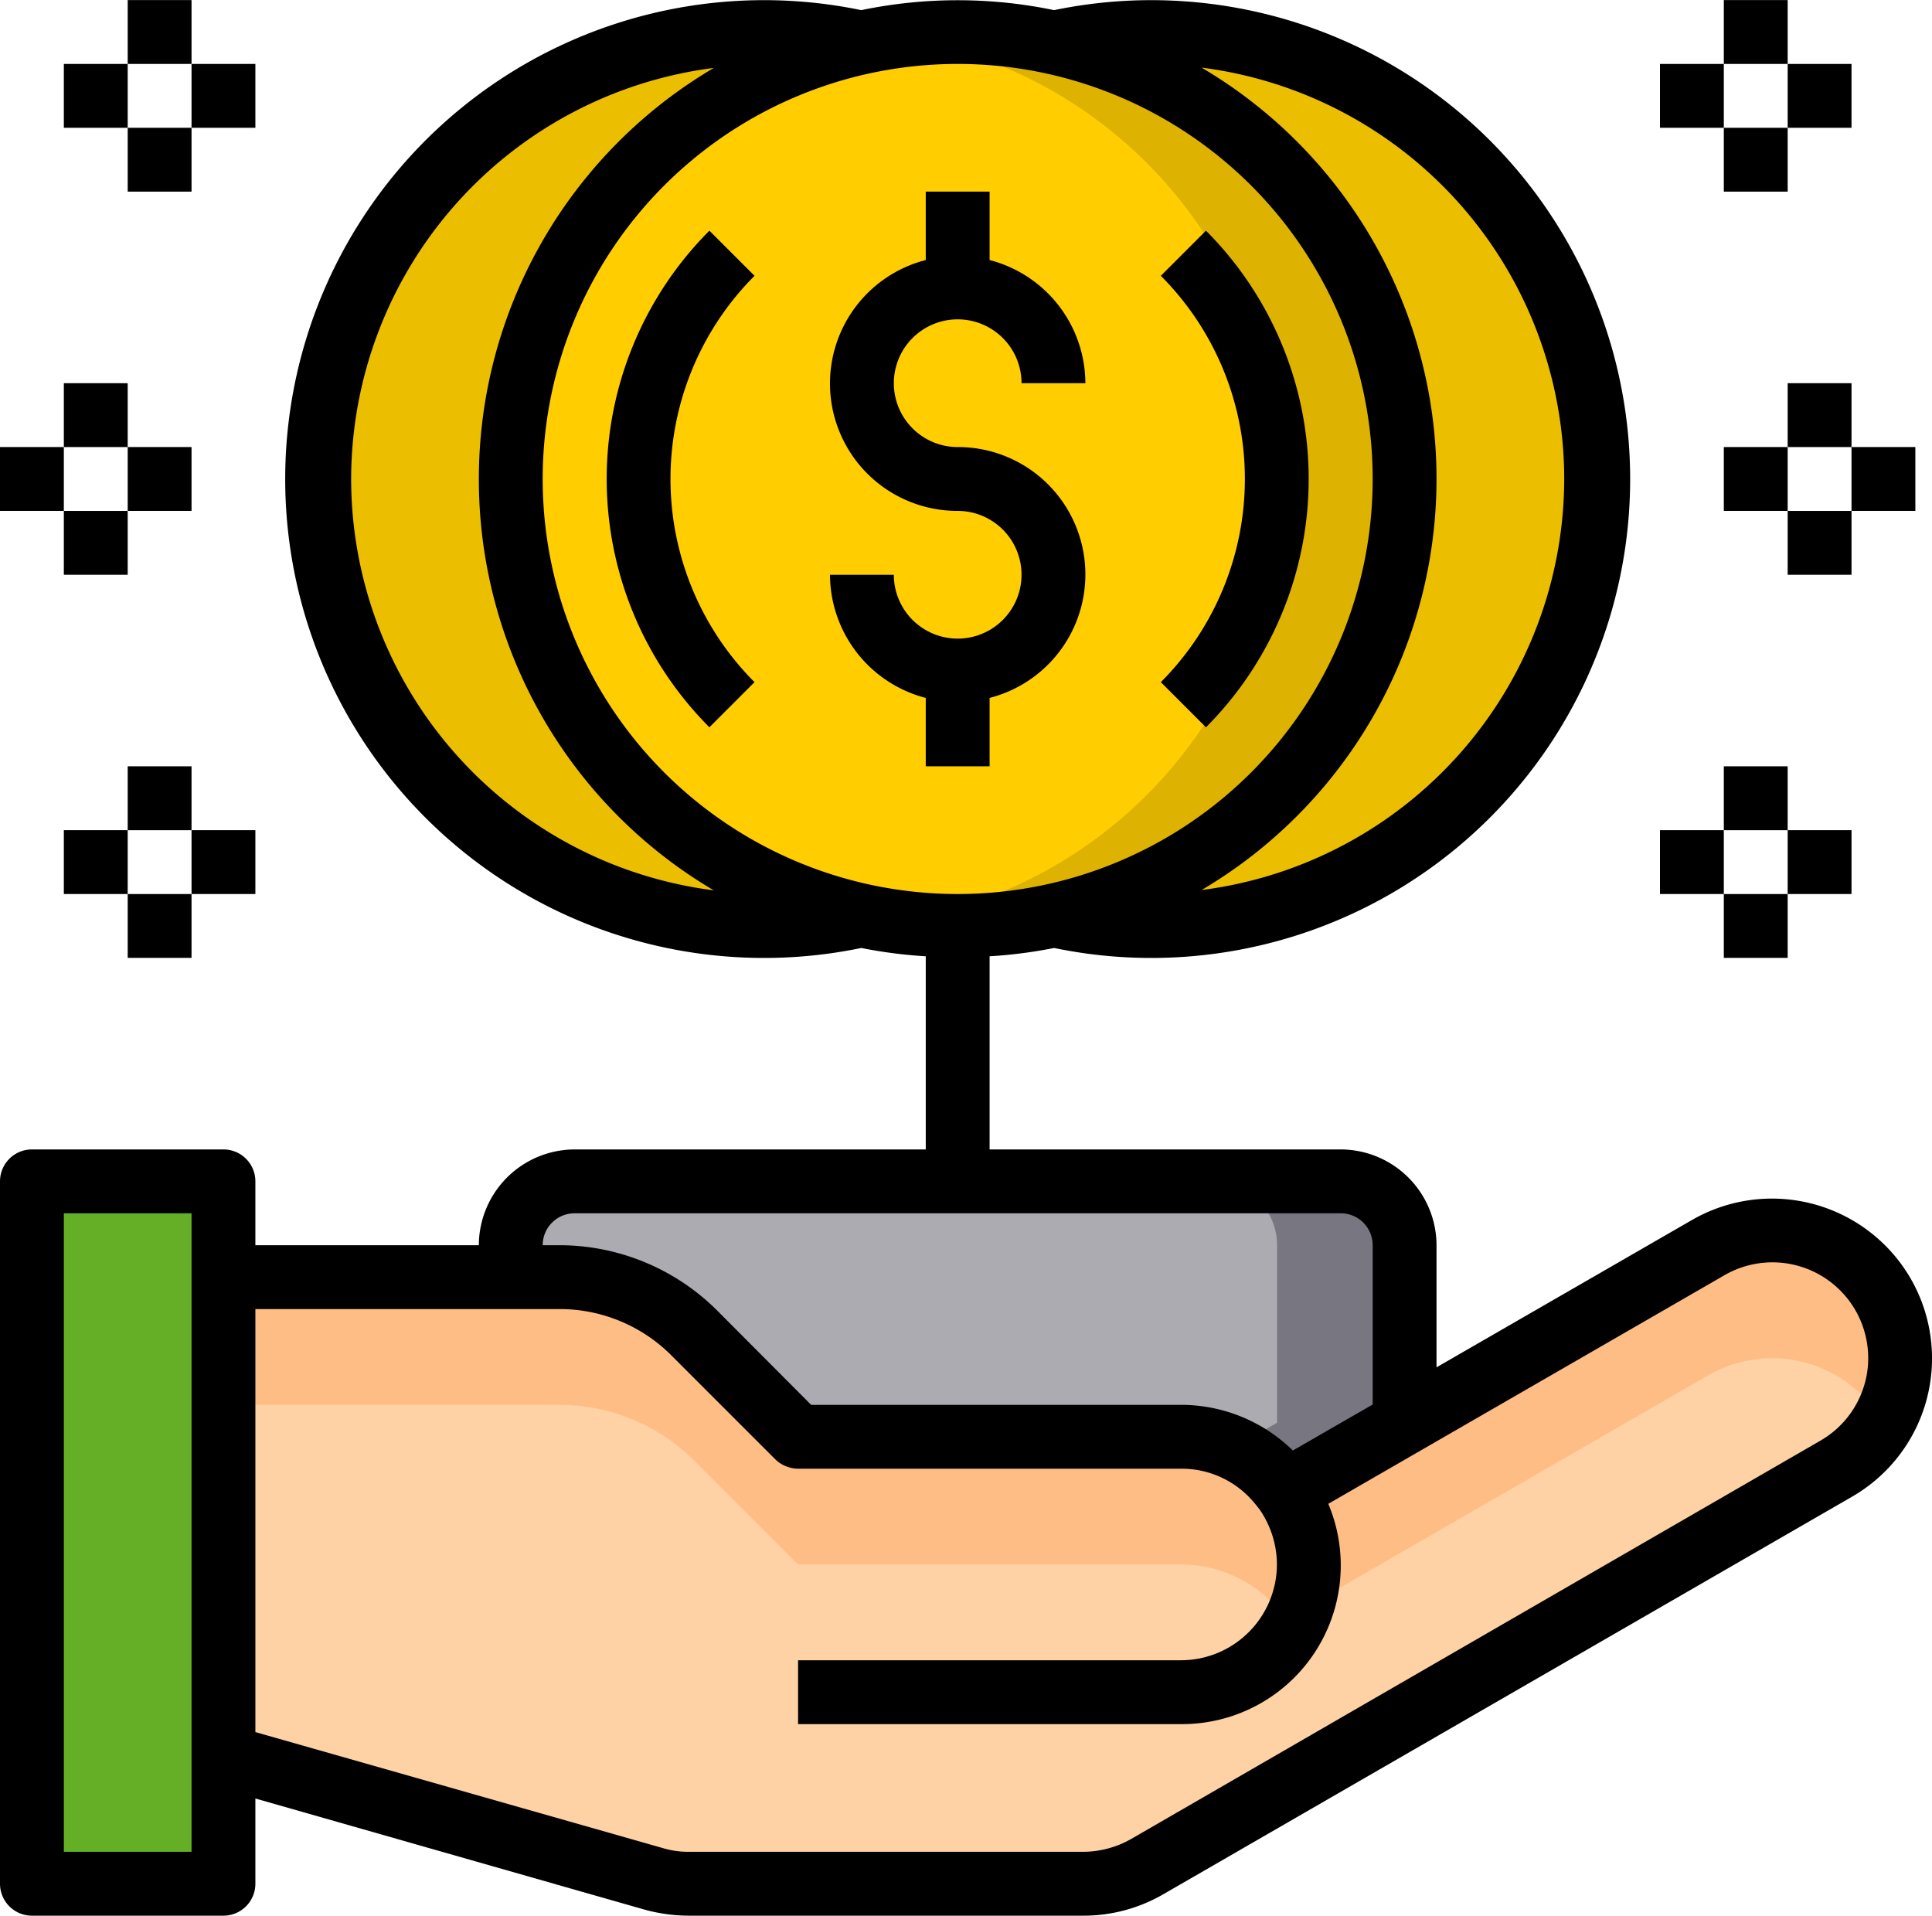 <svg id="Capa_1" data-name="Capa 1" xmlns="http://www.w3.org/2000/svg" viewBox="0 0 484.17 480.02"><defs><style>.cls-1{fill:#fed2a4;}.cls-2{fill:#ffbd86;}.cls-3{fill:#ebbf00;}.cls-4{fill:#acabb1;}.cls-5{fill:#787680;}.cls-6{fill:#ffcd00;}.cls-7{fill:#ddb200;}.cls-8{fill:#65af26;}</style></defs><title>Whole_Life</title><g id="hand-money-grown-grow-protect"><path class="cls-1" d="M338.24,389.68,368,372.48l76.16-43.92a32,32,0,0,1,32,55.44L303.44,483.68a31.37,31.37,0,0,1-16,4.32h-99a32.77,32.77,0,0,1-8.8-1.2L72,456V336h84.08a47.92,47.92,0,0,1,34,14.08L216,376h96a32.22,32.22,0,0,1,22.64,9.36,46.29,46.29,0,0,1,3.6,4.32Z" transform="translate(-16 -15.98)"/><path class="cls-2" d="M487.84,372.32a32.06,32.06,0,0,0-43.68-11.76L368,404.48l-29.76,17.2a46.29,46.29,0,0,0-3.6-4.32A32.22,32.22,0,0,0,312,408H216l-25.92-25.92a47.92,47.92,0,0,0-34-14.08H72V336h84.08a47.92,47.92,0,0,1,34,14.08L216,376h96a32.22,32.22,0,0,1,22.64,9.36,46.29,46.29,0,0,1,3.6,4.32L368,372.48l76.16-43.92a32,32,0,0,1,43.68,43.76Z" transform="translate(-16 -15.98)"/><path class="cls-3" d="M304,24a112,112,0,1,1-24,221.44,112,112,0,0,0,0-218.88A112.61,112.61,0,0,1,304,24Z" transform="translate(-16 -15.98)"/><path class="cls-4" d="M368,328v44.48l-29.76,17.2a46.29,46.29,0,0,0-3.6-4.32A32.22,32.22,0,0,0,312,376H216l-25.92-25.92a47.92,47.92,0,0,0-34-14.08H144v-8a16,16,0,0,1,16-16H352a16,16,0,0,1,16,16Z" transform="translate(-16 -15.98)"/><path class="cls-5" d="M368,328v44.48l-29.76,17.2a46.29,46.29,0,0,0-3.6-4.32,33,33,0,0,0-9.6-6.56l11-6.32V328a16,16,0,0,0-16-16h32a16,16,0,0,1,16,16Z" transform="translate(-16 -15.98)"/><path class="cls-6" d="M280,26.56A113.78,113.78,0,1,1,256,24,112.54,112.54,0,0,1,280,26.56Z" transform="translate(-16 -15.98)"/><path class="cls-7" d="M368,136A111.78,111.78,0,0,1,256.43,248H256a117.33,117.33,0,0,1-16-1.12c2.72-.4,5.36-.88,8-1.44a112,112,0,0,0,0-218.88c-2.64-.56-5.28-1-8-1.44A117.33,117.33,0,0,1,256,24,111.78,111.78,0,0,1,368,135.57Z" transform="translate(-16 -15.98)"/><path class="cls-3" d="M208,24a112.61,112.61,0,0,1,24,2.56,112,112,0,0,0,0,218.88A112,112,0,1,1,208,24Z" transform="translate(-16 -15.98)"/><path class="cls-8" d="M72,456v32H24V312H72V456Z" transform="translate(-16 -15.98)"/><path d="M256,176a16,16,0,0,1-16-16H224a32,32,0,0,0,24,30.86V208h16V190.86A31.93,31.93,0,0,0,256,128a16,16,0,1,1,16-16h16a32,32,0,0,0-24-30.86V64H248V81.14A31.93,31.93,0,0,0,256,144a16,16,0,0,1,0,32Z" transform="translate(-16 -15.98)"/><path d="M193.78,198.22l11.31-11.31a72.06,72.06,0,0,1,0-101.82L193.78,73.78A88.07,88.07,0,0,0,193.78,198.22Z" transform="translate(-16 -15.98)"/><path d="M318.22,198.22a88.07,88.07,0,0,0,0-124.44L306.91,85.09a72.06,72.06,0,0,1,0,101.82Z" transform="translate(-16 -15.98)"/><path d="M48,16H64V32H48Z" transform="translate(-16 -15.98)"/><path d="M48,48H64V64H48Z" transform="translate(-16 -15.98)"/><path d="M32,32H48V48H32Z" transform="translate(-16 -15.98)"/><path d="M64,32H80V48H64Z" transform="translate(-16 -15.98)"/><path d="M32,112H48v16H32Z" transform="translate(-16 -15.98)"/><path d="M32,144H48v16H32Z" transform="translate(-16 -15.98)"/><path d="M16,128H32v16H16Z" transform="translate(-16 -15.98)"/><path d="M48,128H64v16H48Z" transform="translate(-16 -15.98)"/><path d="M48,208H64v16H48Z" transform="translate(-16 -15.98)"/><path d="M48,240H64v16H48Z" transform="translate(-16 -15.98)"/><path d="M32,224H48v16H32Z" transform="translate(-16 -15.98)"/><path d="M64,224H80v16H64Z" transform="translate(-16 -15.98)"/><path d="M448,16h16V32H448Z" transform="translate(-16 -15.98)"/><path d="M448,48h16V64H448Z" transform="translate(-16 -15.98)"/><path d="M464,32h16V48H464Z" transform="translate(-16 -15.98)"/><path d="M432,32h16V48H432Z" transform="translate(-16 -15.98)"/><path d="M464,112h16v16H464Z" transform="translate(-16 -15.98)"/><path d="M464,144h16v16H464Z" transform="translate(-16 -15.98)"/><path d="M480,128h16v16H480Z" transform="translate(-16 -15.98)"/><path d="M448,128h16v16H448Z" transform="translate(-16 -15.98)"/><path d="M448,208h16v16H448Z" transform="translate(-16 -15.98)"/><path d="M448,240h16v16H448Z" transform="translate(-16 -15.98)"/><path d="M464,224h16v16H464Z" transform="translate(-16 -15.98)"/><path d="M432,224h16v16H432Z" transform="translate(-16 -15.98)"/><path d="M494.8,336.32a40.16,40.16,0,0,0-54.64-14.72l-64.16,37V328a24.07,24.07,0,0,0-24-24H264V255.6a118.65,118.65,0,0,0,16.16-2.08,120,120,0,1,0,0-235,118.81,118.81,0,0,0-48.32,0,120,120,0,1,0,0,235A118.65,118.65,0,0,0,248,255.6V304H160a24.07,24.07,0,0,0-24,24H80V312a8,8,0,0,0-8-8H24a8,8,0,0,0-8,8V488a8,8,0,0,0,8,8H72a8,8,0,0,0,8-8V466.64l97.52,27.84a41.88,41.88,0,0,0,11,1.52h99a39.81,39.81,0,0,0,20-5.36L480.16,391A40,40,0,0,0,494.8,336.32ZM64,480H32V320H64ZM408,136a104,104,0,0,1-90.88,103,119.6,119.6,0,0,0,0-206.08A104,104,0,0,1,408,136Zm-304,0A104,104,0,0,1,194.88,33a119.6,119.6,0,0,0,0,206.08A104,104,0,0,1,104,136Zm48,0A104,104,0,1,1,256,240,104,104,0,0,1,152,136Zm8,184H352a8,8,0,0,1,8,8v39.92l-20,11.52A40.09,40.09,0,0,0,312,368H219.28l-23.52-23.6A56,56,0,0,0,156.08,328H152a8,8,0,0,1,8-8Zm323.36,42.48A23.91,23.91,0,0,1,472.16,377L299.44,476.8a24.51,24.51,0,0,1-12,3.2h-99a22.45,22.45,0,0,1-6.56-1L80,450V344h76.08a39.54,39.54,0,0,1,28.32,11.76l25.92,25.92A8.31,8.31,0,0,0,216,384h96a23.65,23.65,0,0,1,16.8,6.88,35.44,35.44,0,0,1,2.88,3.36A24.35,24.35,0,0,1,336,408a24.07,24.07,0,0,1-24,24H216v16h96a39.76,39.76,0,0,0,36.88-55.2l99.28-57.28a24,24,0,0,1,35.2,27Z" transform="translate(-16 -15.98)"/></g></svg>